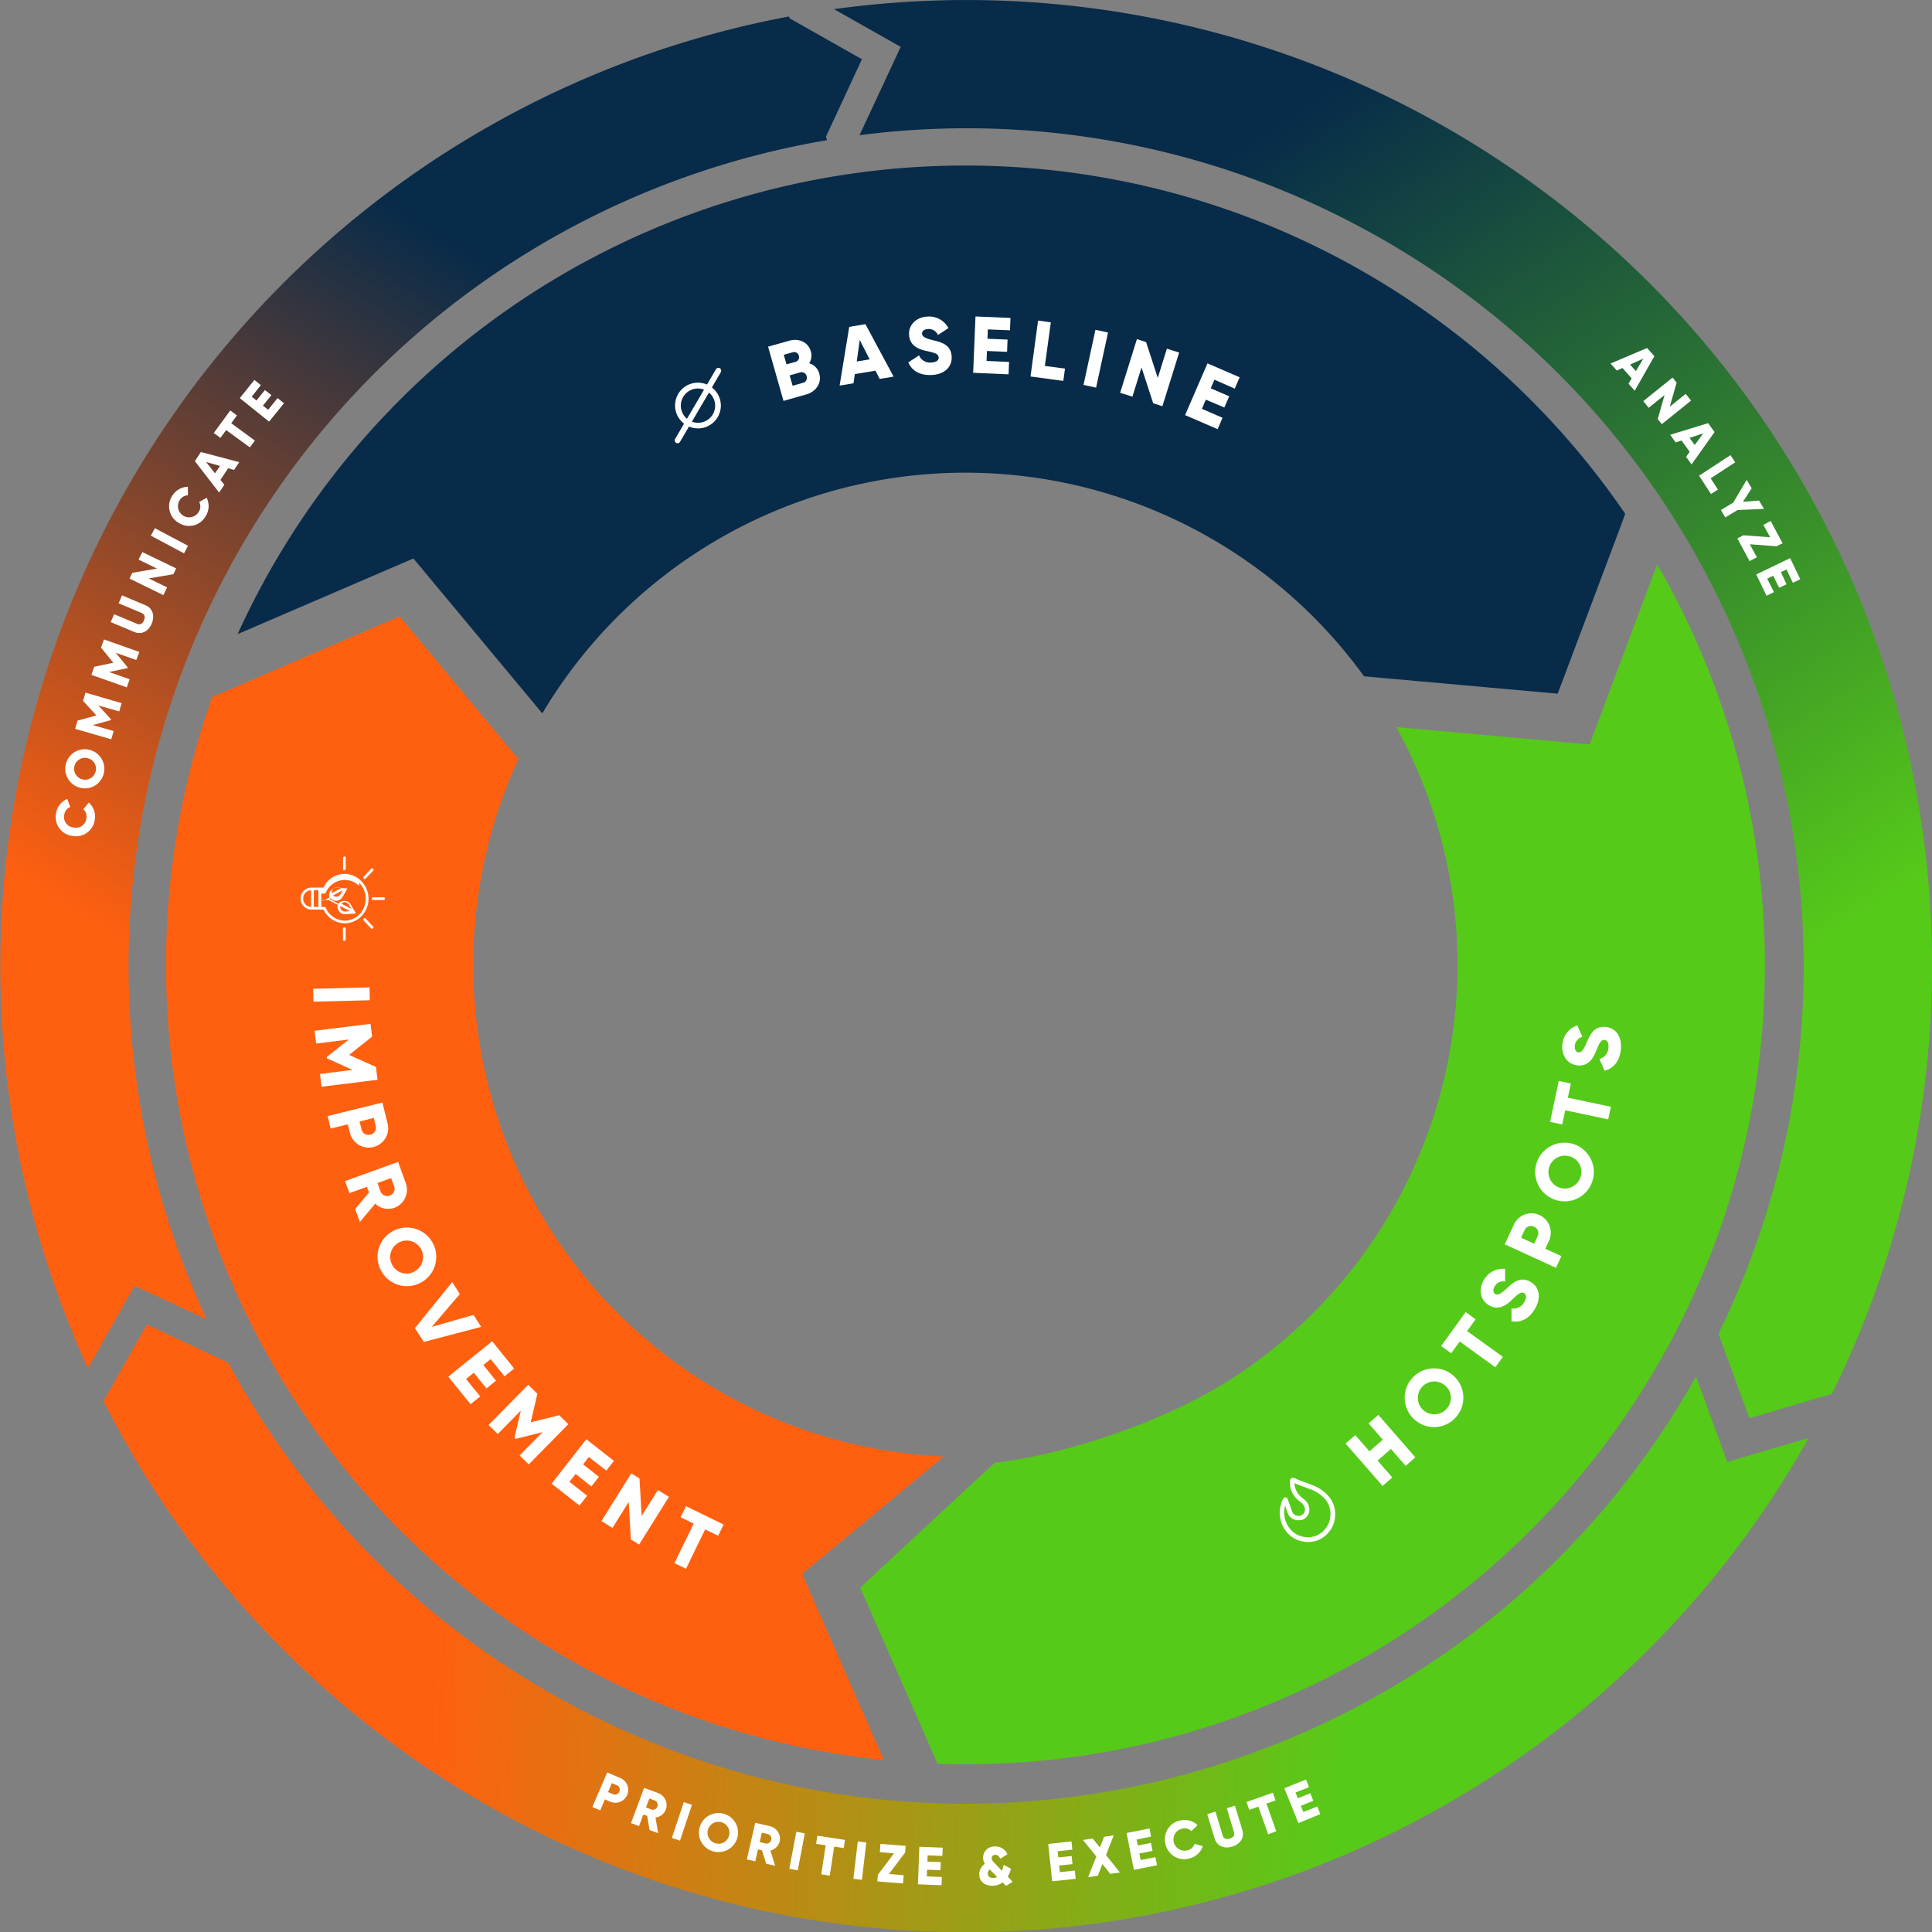 <svg xmlns="http://www.w3.org/2000/svg" xmlns:xlink="http://www.w3.org/1999/xlink" viewBox="0 0 647.78 647.78">
  <rect x="0" y="0" width="647.78" height="647.78" fill="#808080" stroke="none"/>
  <defs>
    <linearGradient id="Unbenannter_Verlauf_25" data-name="Unbenannter Verlauf 25" x1="409.39" y1="657.86" x2="585.76" y2="405.58" gradientTransform="translate(485.17 -156.55) rotate(57.86)" gradientUnits="userSpaceOnUse">
      <stop offset="0" stop-color="#ff6010"/>
      <stop offset="1" stop-color="#56ca19"/>
    </linearGradient>
    <linearGradient id="Unbenannter_Verlauf_31" data-name="Unbenannter Verlauf 31" x1="56.5" y1="392.55" x2="169.24" y2="625.85" gradientTransform="translate(485.17 -156.55) rotate(57.86)" gradientUnits="userSpaceOnUse">
      <stop offset="0" stop-color="#072b49"/>
      <stop offset="1" stop-color="#ff6010"/>
    </linearGradient>
    <linearGradient id="Unbenannter_Verlauf_21" data-name="Unbenannter Verlauf 21" x1="137.05" y1="172.17" x2="468.58" y2="166.59" gradientTransform="translate(485.17 -156.55) rotate(57.86)" gradientUnits="userSpaceOnUse">
      <stop offset="0" stop-color="#072b49"/>
      <stop offset="1" stop-color="#56ca19"/>
    </linearGradient>
  </defs>
  <g id="Ebene_2" data-name="Ebene 2">
    <g id="Inner">
      <path d="M466.26,550.44a267.32,267.32,0,0,1-151.9,40.94l-1.61-3.67-24.33-55.38,39.51-36.72,5.64-5.15c23.76-2.72,56.29-13.67,77.89-27.24a165,165,0,0,0,56.7-219.43l58.76,5.28,6.07.55,2.14-5.72,20.49-54.66a267.85,267.85,0,0,1-89.36,361.2Z" style="fill: #56ca19"/>
      <path d="M296.35,590.13A267.88,267.88,0,0,1,62.41,263.86a271.49,271.49,0,0,1,8.77-30.23l7.08-3L134,206.66l37.5,45.1,1.73,2.09.8.18A165,165,0,0,0,316.4,488.36l-42.84,35.5-4.64,3.85,2.42,5.53Z" style="fill: #ff6010"/>
      <path d="M522.28,232.58l-58.44-5.24-6.5-.59a165,165,0,0,0-275.51,12.44l-39.39-47.35-3.82-4.59-5.48,2.36-53.46,23a268,268,0,0,1,465.23-40.35l-2,5.48Z" style="fill: #072b49"/>
    </g>
    <g id="Outer">
      <polygon points="605.33 436.86 591.09 410.26 631.58 424.84 605.33 436.86" style="fill: #fff"/>
      <path d="M34.73,469.78a323.73,323.73,0,0,0,571.66,12.38L589.93,487l-10.81,3.2-3.86-10.59-6.6-18.09C494.26,594,327.34,643.55,192.38,572A279.52,279.52,0,0,1,76.55,456.93l-27.3-12.82Z" style="fill: url(#Unbenannter_Verlauf_25)"/>
      <g>
        <path d="M40.54,439.18l4.55-8.05L53.48,435l15.81,7.38A280.87,280.87,0,0,1,277.29,47l-.36-1.18L289,19.86,264.75,6.14l-.18-.62a326.27,326.27,0,0,0-35.77,8.82A324,324,0,0,0,29.47,458.77Z" style="fill: url(#Unbenannter_Verlauf_31)"/>
        <path d="M614.21,467.33A323.74,323.74,0,0,0,279.64,3.07l14.29,8.08L302,15.7l-3.9,8.38-9.91,21.25A279.43,279.43,0,0,1,455.4,75.76C589.71,147,642.54,311.64,576.19,447.18l10.34,28.34Z" style="fill: url(#Unbenannter_Verlauf_21)"/>
      </g>
    </g>
    <g id="Flywheel">
      <g>
        <path d="M274.69,125.25c.92,3.22-1.11,6.07-4.35,7l-7.64,2.17-5.17-18.18,7.12-2c3.17-.9,6.32.42,7.21,3.57a4.68,4.68,0,0,1-.57,4A4.88,4.88,0,0,1,274.69,125.25Zm-11.9-6.3.92,3.22,3-.84a1.6,1.6,0,0,0,1.13-2.06,1.58,1.58,0,0,0-2-1.16Zm7.66,7.17a1.71,1.71,0,0,0-2.21-1.25l-3.48,1,1,3.48,3.48-1A1.71,1.71,0,0,0,270.45,126.12Z" style="fill: #fff"/>
        <path d="M293.53,124.28l-6.92,1.15-.44,3.08-4.66.78,3.23-19.69,5.43-.91,9.44,17.58-4.66.78Zm-1.94-3.79L288.26,114l-1,7.2Z" style="fill: #fff"/>
        <path d="M304.54,121.52l3.6-2.37a4,4,0,0,0,4.11,2.4c2.05-.12,2.52-1,2.48-1.69-.07-1.16-1.17-1.55-4.05-2.17s-5.67-1.82-5.88-5.43,2.75-5.92,6-6.1A7.33,7.33,0,0,1,318,110l-3.52,2.33a3.32,3.32,0,0,0-3.39-2c-1.35.08-2,.79-1.94,1.55s.54,1.43,3.53,2.15,6.17,1.52,6.4,5.51c.21,3.64-2.59,6-6.68,6.19S305.75,124.24,304.54,121.52Z" style="fill: #fff"/>
        <path d="M338.33,121.35l-.17,4.16L326.29,125l.78-18.89,11.74.49-.18,4.15-7.42-.3-.12,3.13,6.74.28-.17,4.1-6.74-.28-.14,3.34Z" style="fill: #fff"/>
        <path d="M357.08,123.59l-.56,4.12-11-1.48,2.53-18.73,4.28.58-2,14.61Z" style="fill: #fff"/>
        <path d="M371.51,111.49l-4,18.48-4.22-.91,4-18.48Z" style="fill: #fff"/>
        <path d="M395.36,118.2l-5.62,18-3.09-1-3.91-12-3.05,9.79-4.12-1.28,5.62-18,3.09,1,3.91,12,3.05-9.79Z" style="fill: #fff"/>
        <path d="M409.91,140.08l-1.65,3.82-10.91-4.72,7.51-17.35,10.78,4.67L414,130.31l-6.81-3-1.25,2.88,6.2,2.68-1.63,3.77L404.3,134,403,137.08Z" style="fill: #fff"/>
      </g>
      <g>
        <path d="M462.14,474.39l12.41,14.25-3.25,2.84-4.93-5.66-4.48,3.9,4.93,5.66-3.25,2.84L451.15,484l3.25-2.83,4.76,5.45,4.48-3.9-4.76-5.46Z" style="fill: #fff"/>
        <path d="M474.24,475.94a9.83,9.83,0,1,1,13.88-.73A9.75,9.75,0,0,1,474.24,475.94Zm10.27-11.4a5.51,5.51,0,1,0,.48,7.85A5.37,5.37,0,0,0,484.51,464.54Z" style="fill: #fff"/>
        <path d="M494.75,442.35l-2.85,3.95,12,8.63-2.53,3.5-11.95-8.63-2.85,3.94-3.37-2.43,8.22-11.39Z" style="fill: #fff"/>
        <path d="M506.79,443l0-4.31a4,4,0,0,0,4.27-2.1c1-1.77.6-2.62,0-3-1-.59-1.95.11-4.05,2.16s-4.66,3.72-7.78,1.89-3.41-5.56-1.75-8.38a7.32,7.32,0,0,1,7.17-3.81v4.23a3.3,3.3,0,0,0-3.54,1.71c-.68,1.16-.44,2.09.21,2.47s1.49.34,3.75-1.75,4.68-4.3,8.13-2.28c3.14,1.84,3.53,5.45,1.46,9S509.73,443.52,506.79,443Z" style="fill: #fff"/>
        <path d="M516.18,407.4a6.51,6.51,0,0,1,3.13,8.72l-1.19,2.58,5.4,2.47-1.8,3.93-17.18-7.89,3-6.5A6.49,6.49,0,0,1,516.18,407.4Zm-1.8,3.93a2.31,2.31,0,0,0-3.17,1.07L510,415l4.41,2,1.19-2.57A2.31,2.31,0,0,0,514.38,411.33Z" style="fill: #fff"/>
        <path d="M521.52,402.3A9.83,9.83,0,1,1,533.91,396,9.74,9.74,0,0,1,521.52,402.3Zm4.76-14.58a5.51,5.51,0,1,0,3.63,7A5.38,5.38,0,0,0,526.28,387.72Z" style="fill: #fff"/>
        <path d="M526.69,363.29l-1,4.75,14.42,3.06-.89,4.22-14.42-3.05-1,4.75-4.07-.86,2.91-13.73Z" style="fill: #fff"/>
        <path d="M538,359l-1.73-3.94a4,4,0,0,0,3-3.65c.23-2-.52-2.64-1.25-2.72-1.15-.13-1.73.89-2.82,3.62s-2.74,5.29-6.34,4.89-5.37-3.7-5-7a7.32,7.32,0,0,1,5-6.39l1.71,3.86a3.29,3.29,0,0,0-2.54,3c-.15,1.34.45,2.09,1.2,2.17s1.5-.29,2.71-3.12,2.53-5.83,6.5-5.38c3.62.41,5.44,3.54,5,7.62S540.83,358.29,538,359Z" style="fill: #fff"/>
      </g>
      <g>
        <path d="M124,335.37l-18.89.48-.11-4.31,18.89-.49Z" style="fill: #fff"/>
        <path d="M107.82,364.37l-.53-4.29,10.91-1.35-8.56-3.87-.06-.48,7.36-5.84L106,349.9l-.53-4.29,18.76-2.33.53,4.29-7.7,6.13,9,4.05.53,4.29Z" style="fill: #fff"/>
        <path d="M125.18,384.6a6.5,6.5,0,0,1-7.88-4.87l-.67-2.75-5.77,1.42-1-4.2,18.36-4.52,1.71,6.95A6.49,6.49,0,0,1,125.18,384.6Zm-1-4.19A2.32,2.32,0,0,0,126,377.6l-.68-2.75L120.56,376l.68,2.75A2.3,2.3,0,0,0,124.15,380.41Z" style="fill: #fff"/>
        <path d="M123.71,399.86l-.7-1.92-5.84,2.1L115.7,396l17.78-6.42,2.57,7.11a6.47,6.47,0,0,1-3.89,8.3,6.22,6.22,0,0,1-6.34-1.42l-5.16,6.15-1.58-4.37Zm2.86-3.21,1.1,3.05a2.45,2.45,0,0,0,4.57-1.65l-1.1-3.05Z" style="fill: #fff"/>
        <path d="M132.05,412.61a9.83,9.83,0,1,1-4.41,13.18A9.75,9.75,0,0,1,132.05,412.61Zm6.84,13.73a5.51,5.51,0,1,0-7.48-2.43A5.39,5.39,0,0,0,138.89,426.34Z" style="fill: #fff"/>
        <path d="M151.62,429.88l2.56,4-9.42,11,14-4,2.56,4-19.21,5.06-3-4.63Z" style="fill: #fff"/>
        <path d="M161,468.21l-3.23,2.61-7.46-9.24,14.71-11.86,7.37,9.14-3.24,2.61-4.65-5.78-2.44,2,4.23,5.26-3.19,2.57-4.24-5.25-2.6,2.1Z" style="fill: #fff"/>
        <path d="M177.29,491l-3.08-3,7.72-7.82-9.11,2.28-.35-.35,2.15-9.14-7.71,7.83-3.08-3L177.1,464.3l3.08,3-2.24,9.58,9.54-2.37,3.08,3Z" style="fill: #fff"/>
        <path d="M196.86,501.5l-2.56,3.28-9.36-7.32,11.65-14.89,9.25,7.24-2.56,3.27-5.85-4.57L195.5,491l5.31,4.16-2.52,3.23L193,494.21l-2.06,2.63Z" style="fill: #fff"/>
        <path d="M224.28,501.88l-10,16-2.75-1.72-.73-12.57-5.45,8.7L201.66,510l10-16,2.75,1.72.73,12.56,5.45-8.69Z" style="fill: #fff"/>
        <path d="M240.78,514.93l-4.36-2.13L230,526l-3.88-1.89,6.47-13.25-4.37-2.13L230,505l12.61,6.17Z" style="fill: #fff"/>
      </g>
      <path d="M241.36,123.46a1,1,0,0,0-1.31.35l-3,5.13a7.65,7.65,0,0,0-7.69,13.1l-3,5.13a1,1,0,0,0,.34,1.31.9.9,0,0,0,.73.1.91.91,0,0,0,.58-.44l3-5.13a7.65,7.65,0,0,0,7.68-13.1l3-5.14a1,1,0,0,0-.34-1.31Zm-12.9,14a5.73,5.73,0,0,1,7.6-6.81l-5.73,9.76a5.72,5.72,0,0,1-1.87-3Zm11.13-2.89a5.73,5.73,0,0,1-7.6,6.81l5.72-9.76a5.74,5.74,0,0,1,1.88,2.95Z" style="fill: #fff"/>
      <path d="M432.32,504.25c-.71-2.08-.71-2.08-1.19-2.15l-.45-.08-.27.34a5.49,5.49,0,0,0-.79,1.54l0,.07a10.07,10.07,0,0,0,3.24,11.12,9.44,9.44,0,0,0,9.34,1.2l.33-.14a9.49,9.49,0,0,0,3.6-13.64,13.09,13.09,0,0,0-5.92-4.48c-.94-.41-1.87-.76-2.8-1.08-1.13-.41-2.3-.85-3.39-1.36a1,1,0,0,0-.94,0,1.06,1.06,0,0,0-.56.78,7.64,7.64,0,0,0,2.8,6.65c.19.17.37.32.58.48a9.26,9.26,0,0,1,.72.63,2.78,2.78,0,0,1,.9,2.27,2,2,0,0,1-1.58,1.78,2.27,2.27,0,0,1-2.43-.82,2.66,2.66,0,0,1-.27-.56c-.33-.89-.62-1.82-.89-2.57Zm4,5.43A3.58,3.58,0,0,0,439,506.6a4.31,4.31,0,0,0-1.38-3.55c-.27-.25-.54-.47-.8-.69l-.53-.44A6.56,6.56,0,0,1,434,497.3c1,.42,1.93.76,2.86,1.11s1.83.67,2.7,1a11.51,11.51,0,0,1,5.25,3.9,7.92,7.92,0,0,1-3,11.38,7.83,7.83,0,0,1-8.06-.89,8.58,8.58,0,0,1-2.86-9c.24.74.55,1.58.83,2.42a4.57,4.57,0,0,0,.46.94,3.85,3.85,0,0,0,4.12,1.43Z" style="fill: #fff"/>
      <g>
        <path d="M108.48,297.6h-4.2a3.69,3.69,0,0,0,0,7.37h4.18a8,8,0,0,0,7.13,4.59,7.78,7.78,0,0,0,5.69-2.48,8.52,8.52,0,0,0,2.26-6.3A8.34,8.34,0,0,0,121,295.3a7.76,7.76,0,0,0-5.42-2.28,7.85,7.85,0,0,0-7.14,4.58Zm-1.71,6.45h-1.55v-5.53h1.55Zm-5.11-2.77a2.68,2.68,0,0,1,2.64-2.76v5.53a2.68,2.68,0,0,1-2.64-2.77ZM120.4,296a7.42,7.42,0,0,1,2.21,4.87c0,.15,0,.3,0,.45a7.5,7.5,0,0,1-2,5.16,6.85,6.85,0,0,1-5,2.2,7.1,7.1,0,0,1-6.41-4.32h0a.48.48,0,0,0-.42-.27h-1.06v-2.3h2.47l3.08,1.59a2.48,2.48,0,0,0,2.54,3.15l3.26-.21h.18l0,0h0l0,0h0l0,0h0l0,0h0a.05.05,0,0,0,0,0h0s0,0,0,0h0s0,0,0,0v0s0,0,0,0h0v-.12s0,0,0,0h0s0,0,0-.05h0l0-.05h0l-1.65-2.82a2.48,2.48,0,0,0-2.87-1.11h0a2.42,2.42,0,0,0-1.24.87l-3.16-1.65h0l.43-.23a2.48,2.48,0,0,0,4-.31l1.66-2.82h0s0,0,0,0h0l0-.05h0a.08.08,0,0,0,0,0v0s0,0,0,0h0v0h0a.09.09,0,0,1,0,0h0a.06.06,0,0,0,0,0v0h0s0,0,0-.05h0a.08.08,0,0,0,0-.05h0l0,0h0l0,0h0l0,0h0l0,0h-.17l-3.26-.21h0a2.53,2.53,0,0,0-1.86.66,2.47,2.47,0,0,0-.78,1.81,2.53,2.53,0,0,0,.12.77l-1.86,1h-.9v-2.3h1.09a.46.46,0,0,0,.42-.28,7,7,0,0,1,6.41-4.3,6.9,6.9,0,0,1,4.79,2Zm-5.24,6.57h0a1.56,1.56,0,0,1,1.8.7l.85,1.46L114.49,303a1.64,1.64,0,0,1,.67-.43Zm2.17,2.93-1.61.11a1.56,1.56,0,0,1-1.25-.51,1.54,1.54,0,0,1-.39-1.28Zm-5-4.91a1.45,1.45,0,0,1-.62-.37l3.24-1.74-.82,1.41a1.56,1.56,0,0,1-1.8.7Zm.55-3,1.66.11-3.28,1.76h0a1.54,1.54,0,0,1,0-.77h0a1.53,1.53,0,0,1,1.58-1.09Z" style="fill: #fff"/>
        <path d="M124.62,301.3a.48.48,0,0,0,.46.46h3.51a.47.47,0,0,0,.47-.46.46.46,0,0,0-.46-.46h-3.52a.42.42,0,0,0-.32.13.45.45,0,0,0-.14.33Z" style="fill: #fff"/>
        <path d="M115.93,291.29v-3.66a.46.46,0,0,0-.46-.46.47.47,0,0,0-.46.46v3.66a.46.46,0,0,0,.46.46A.47.47,0,0,0,115.93,291.29Z" style="fill: #fff"/>
        <path d="M115.91,315v-3.66a.47.47,0,0,0-.93,0V315a.47.47,0,0,0,.46.46A.46.46,0,0,0,115.91,315Z" style="fill: #fff"/>
        <path d="M121.94,293.93a.47.47,0,0,0,0,.65.45.45,0,0,0,.65,0l2.47-2.6a.46.46,0,1,0-.66-.63Z" style="fill: #fff"/>
        <path d="M121.81,308.34a.47.47,0,0,0,.12.32l2.48,2.6h0a.46.46,0,1,0,.67-.63L122.6,308h0a.45.45,0,0,0-.5-.11A.44.44,0,0,0,121.81,308.34Z" style="fill: #fff"/>
      </g>
      <g>
        <path d="M547.07,126.87,544,123.38l-1.9.85-2.1-2.35,12.25-5.2,2.45,2.74L548.11,131l-2.1-2.34Zm1.43-2.45,2.47-4.18-4.43,2Z" style="fill: #fff"/>
        <path d="M567,134.32l-9.82,7.89-1.36-1.69,2.29-8.07-5.33,4.29-1.8-2.25,9.82-7.89,1.35,1.69-2.29,8.07,5.33-4.29Z" style="fill: #fff"/>
        <path d="M566.53,151.48l-2.73-3.79-2,.64L560,145.78l12.72-3.9,2.15,3-7.71,10.84-1.84-2.55Zm1.69-2.28,2.89-3.9-4.62,1.51Z" style="fill: #fff"/>
        <path d="M576,164.15l-2.32,1.51-4-6.17,10.54-6.89,1.58,2.41-8.23,5.37Z" style="fill: #fff"/>
        <path d="M582.62,171l-4.15,2.49L577,171l4.15-2.49,4.49-7.61,1.68,2.81-2.94,4.55,5.4-.44,1.68,2.81Z" style="fill: #fff"/>
        <path d="M589.06,186.83l-2.45,1.31-4.08-7.61,2-1.06,9,.67L591.23,176l2.45-1.31,4,7.46-2,1-9-.66Z" style="fill: #fff"/>
        <path d="M594.79,198.53l-2.49,1.21-3.44-7.14,11.36-5.46,3.39,7.06-2.49,1.2L599,190.93l-1.88.91L599,195.9l-2.47,1.18-2-4.05-2,1Z" style="fill: #fff"/>
      </g>
      <g>
        <path d="M210.3,601.82a4.34,4.34,0,0,1-5.75,2.25l-1.74-.75L201.25,607l-2.65-1.14,5-11.59,4.39,1.88A4.33,4.33,0,0,1,210.3,601.82Zm-2.65-1.13a1.54,1.54,0,0,0-.77-2.09l-1.74-.74-1.27,3,1.74.74A1.53,1.53,0,0,0,207.65,600.69Z" style="fill: #fff"/>
        <path d="M217,608.86l-1.29-.48-1.44,3.88-2.7-1,4.4-11.81,4.72,1.76a4.31,4.31,0,0,1,2.54,5.56,4.16,4.16,0,0,1-3.45,2.62l.9,5.27-2.9-1.08Zm-.4-2.84,2,.75a1.63,1.63,0,0,0,1.13-3l-2-.76Z" style="fill: #fff"/>
        <path d="M232,605.14l-4,12-2.73-.9,4-12Z" style="fill: #fff"/>
        <path d="M234.61,612.64a6.55,6.55,0,1,1,4.51,8.1A6.49,6.49,0,0,1,234.61,612.64Zm9.83,2.8a3.67,3.67,0,1,0-4.55,2.59A3.58,3.58,0,0,0,244.44,615.44Z" style="fill: #fff"/>
        <path d="M255.48,620.4l-1.33-.31-.92,4-2.81-.64,2.8-12.29,4.92,1.13a4.31,4.31,0,0,1,3.25,5.17,4.14,4.14,0,0,1-3.08,3l1.58,5.11-3-.69Zm-.77-2.76,2.11.48a1.63,1.63,0,0,0,.72-3.16l-2.11-.48Z" style="fill: #fff"/>
        <path d="M269.83,614.71l-2.34,12.39-2.83-.53L267,614.18Z" style="fill: #fff"/>
        <path d="M282.89,619.64l-3.2-.49-1.48,9.72-2.85-.43,1.48-9.72-3.2-.49.41-2.74,9.26,1.41Z" style="fill: #fff"/>
        <path d="M290.46,617.76,289,630.27l-2.86-.33,1.46-12.52Z" style="fill: #fff"/>
        <path d="M303,628.75l-.23,2.76-8.61-.69.18-2.22,5.41-7.19L295,621l.22-2.76,8.44.67-.18,2.22-5.42,7.2Z" style="fill: #fff"/>
        <path d="M315.79,629.33l-.1,2.77-7.92-.31.48-12.59,7.83.3-.11,2.77-4.94-.19-.08,2.09,4.49.17-.1,2.73-4.5-.17-.08,2.23Z" style="fill: #fff"/>
        <path d="M337.33,632.32l-1.16-1.16a5.63,5.63,0,0,1-3.22,1.1c-2.59.08-4.54-1.27-4.62-3.65a4.26,4.26,0,0,1,1.89-3.68,3.68,3.68,0,0,1-.59-2,3.72,3.72,0,0,1,3.92-3.82,4.28,4.28,0,0,1,4.23,2.61l-2.42,1.5c-.35-.83-.87-1.34-1.68-1.31a1.1,1.1,0,0,0-1.17,1.11c0,.7.47,1.15,1.05,1.74l2.41,2.5a9.88,9.88,0,0,0,.52-2l2.46,1.28a9.08,9.08,0,0,1-1.06,2.68l1.64,1.71Zm-3-3-2.38-2.4-.11-.1a1.74,1.74,0,0,0-.62,1.42c0,.85.59,1.46,1.86,1.41A2.58,2.58,0,0,0,334.34,629.29Z" style="fill: #fff"/>
        <path d="M360.38,627.18l.29,2.76-7.88.84-1.33-12.53,7.79-.84.29,2.76-4.92.53.22,2.07,4.47-.47.29,2.72-4.47.47.23,2.22Z" style="fill: #fff"/>
        <path d="M372.27,628.29,369.63,625l-1.56,3.92-3.23.49,2.74-6.95-4.47-5.53,3.24-.5,2.43,3,1.42-3.58,3.24-.5L370.82,622l4.69,5.82Z" style="fill: #fff"/>
        <path d="M387.4,622.69l.54,2.71-7.76,1.54-2.45-12.35,7.67-1.52.54,2.71-4.85,1,.41,2,4.41-.87.53,2.68-4.41.88.43,2.19Z" style="fill: #fff"/>
        <path d="M390.8,618.36a6.39,6.39,0,0,1,4.78-7.94,6.29,6.29,0,0,1,5.94,1.53l-2.06,2a3.25,3.25,0,0,0-3.2-.8,3.74,3.74,0,0,0,1.8,7.26,3.23,3.23,0,0,0,2.46-2.2l2.75.8a6.24,6.24,0,0,1-4.54,4.13A6.39,6.39,0,0,1,390.8,618.36Z" style="fill: #fff"/>
        <path d="M407.24,616.42l-2.47-8.16,2.76-.84,2.4,7.93c.27.91.94,1.55,2.41,1.11s1.65-1.35,1.38-2.26l-2.4-7.93,2.75-.83,2.48,8.16c.78,2.59-.75,4.74-3.4,5.55S408,619,407.24,616.42Z" style="fill: #fff"/>
        <path d="M427.68,603.65l-3.05,1.08,3.28,9.27-2.71,1-3.29-9.26-3.05,1.08-.93-2.62,8.83-3.12Z" style="fill: #fff"/>
        <path d="M441.69,605.69l1,2.57-7.34,3-4.72-11.68,7.26-2.93,1,2.57L434.38,601l.78,1.94,4.17-1.69,1,2.54-4.18,1.68.84,2.07Z" style="fill: #fff"/>
      </g>
      <g>
        <path d="M24.17,280.27a6.39,6.39,0,0,1-5.39-7.54,6.29,6.29,0,0,1,3.77-4.85l1,2.69a3.26,3.26,0,0,0-2,2.62,3.49,3.49,0,0,0,3.09,4.24,3.48,3.48,0,0,0,4.3-3,3.23,3.23,0,0,0-1-3.13l1.83-2.21a6.24,6.24,0,0,1,2,5.81A6.38,6.38,0,0,1,24.17,280.27Z" style="fill: #fff"/>
        <path d="M27,264.16a6.55,6.55,0,1,1,7.83-5A6.48,6.48,0,0,1,27,264.16Zm2.24-10a3.67,3.67,0,1,0,2.85,4.41A3.59,3.59,0,0,0,29.22,254.19Z" style="fill: #fff"/>
        <path d="M40.77,235.76l-.8,2.77-7-2,4.23,4.62-.09.31-6,1.65,7,2-.8,2.77-12.11-3.5.8-2.77,6.33-1.73L27.86,235l.8-2.77Z" style="fill: #fff"/>
        <path d="M46.7,218.59l-1,2.71-6.91-2.43,4,4.85-.1.3-6.13,1.3,6.91,2.43-.95,2.72-11.88-4.19.95-2.71L38,222.2l-4.14-5.08,1-2.72Z" style="fill: #fff"/>
        <path d="M45,211.89l-7.87-3.3,1.12-2.66,7.63,3.21c.89.37,1.81.27,2.4-1.14s0-2.14-.86-2.51l-7.64-3.21,1.12-2.66,7.87,3.31c2.49,1,3.17,3.6,2.1,6.16S47.49,212.94,45,211.89Z" style="fill: #fff"/>
        <path d="M47.72,185.11l11.35,5.47-.94,1.95-8.27,1.41,6.16,3-1.24,2.6L43.43,194l.93-1.94,8.27-1.42-6.16-3Z" style="fill: #fff"/>
        <path d="M51.93,177.1,63.05,183l-1.35,2.54-11.12-5.93Z" style="fill: #fff"/>
        <path d="M60,175.36a6.39,6.39,0,0,1-2.32-9A6.31,6.31,0,0,1,63,163.21l0,2.87a3.26,3.26,0,0,0-2.81,1.73,3.74,3.74,0,0,0,6.45,3.8,3.25,3.25,0,0,0,.15-3.3l2.5-1.41A6.25,6.25,0,0,1,69,173,6.38,6.38,0,0,1,60,175.36Z" style="fill: #fff"/>
        <path d="M76.5,157l-2.59,3.9,1.31,1.62-1.75,2.63-8.13-10.53,2-3.06,12.87,3.39-1.74,2.62Zm-2.73-.77-4.67-1.32,3,3.78Z" style="fill: #fff"/>
        <path d="M79.44,139.3l-1.91,2.61,7.93,5.81L83.76,150l-7.93-5.8-1.92,2.61-2.23-1.63,5.53-7.56Z" style="fill: #fff"/>
        <path d="M93.06,133.47l2.16,1.73-5,6.18-9.82-7.89,4.9-6.1,2.16,1.73L84.4,133,86,134.29l2.82-3.51L91,132.49,88.16,136l1.74,1.4Z" style="fill: #fff"/>
      </g>
    </g>
  </g>
</svg>
